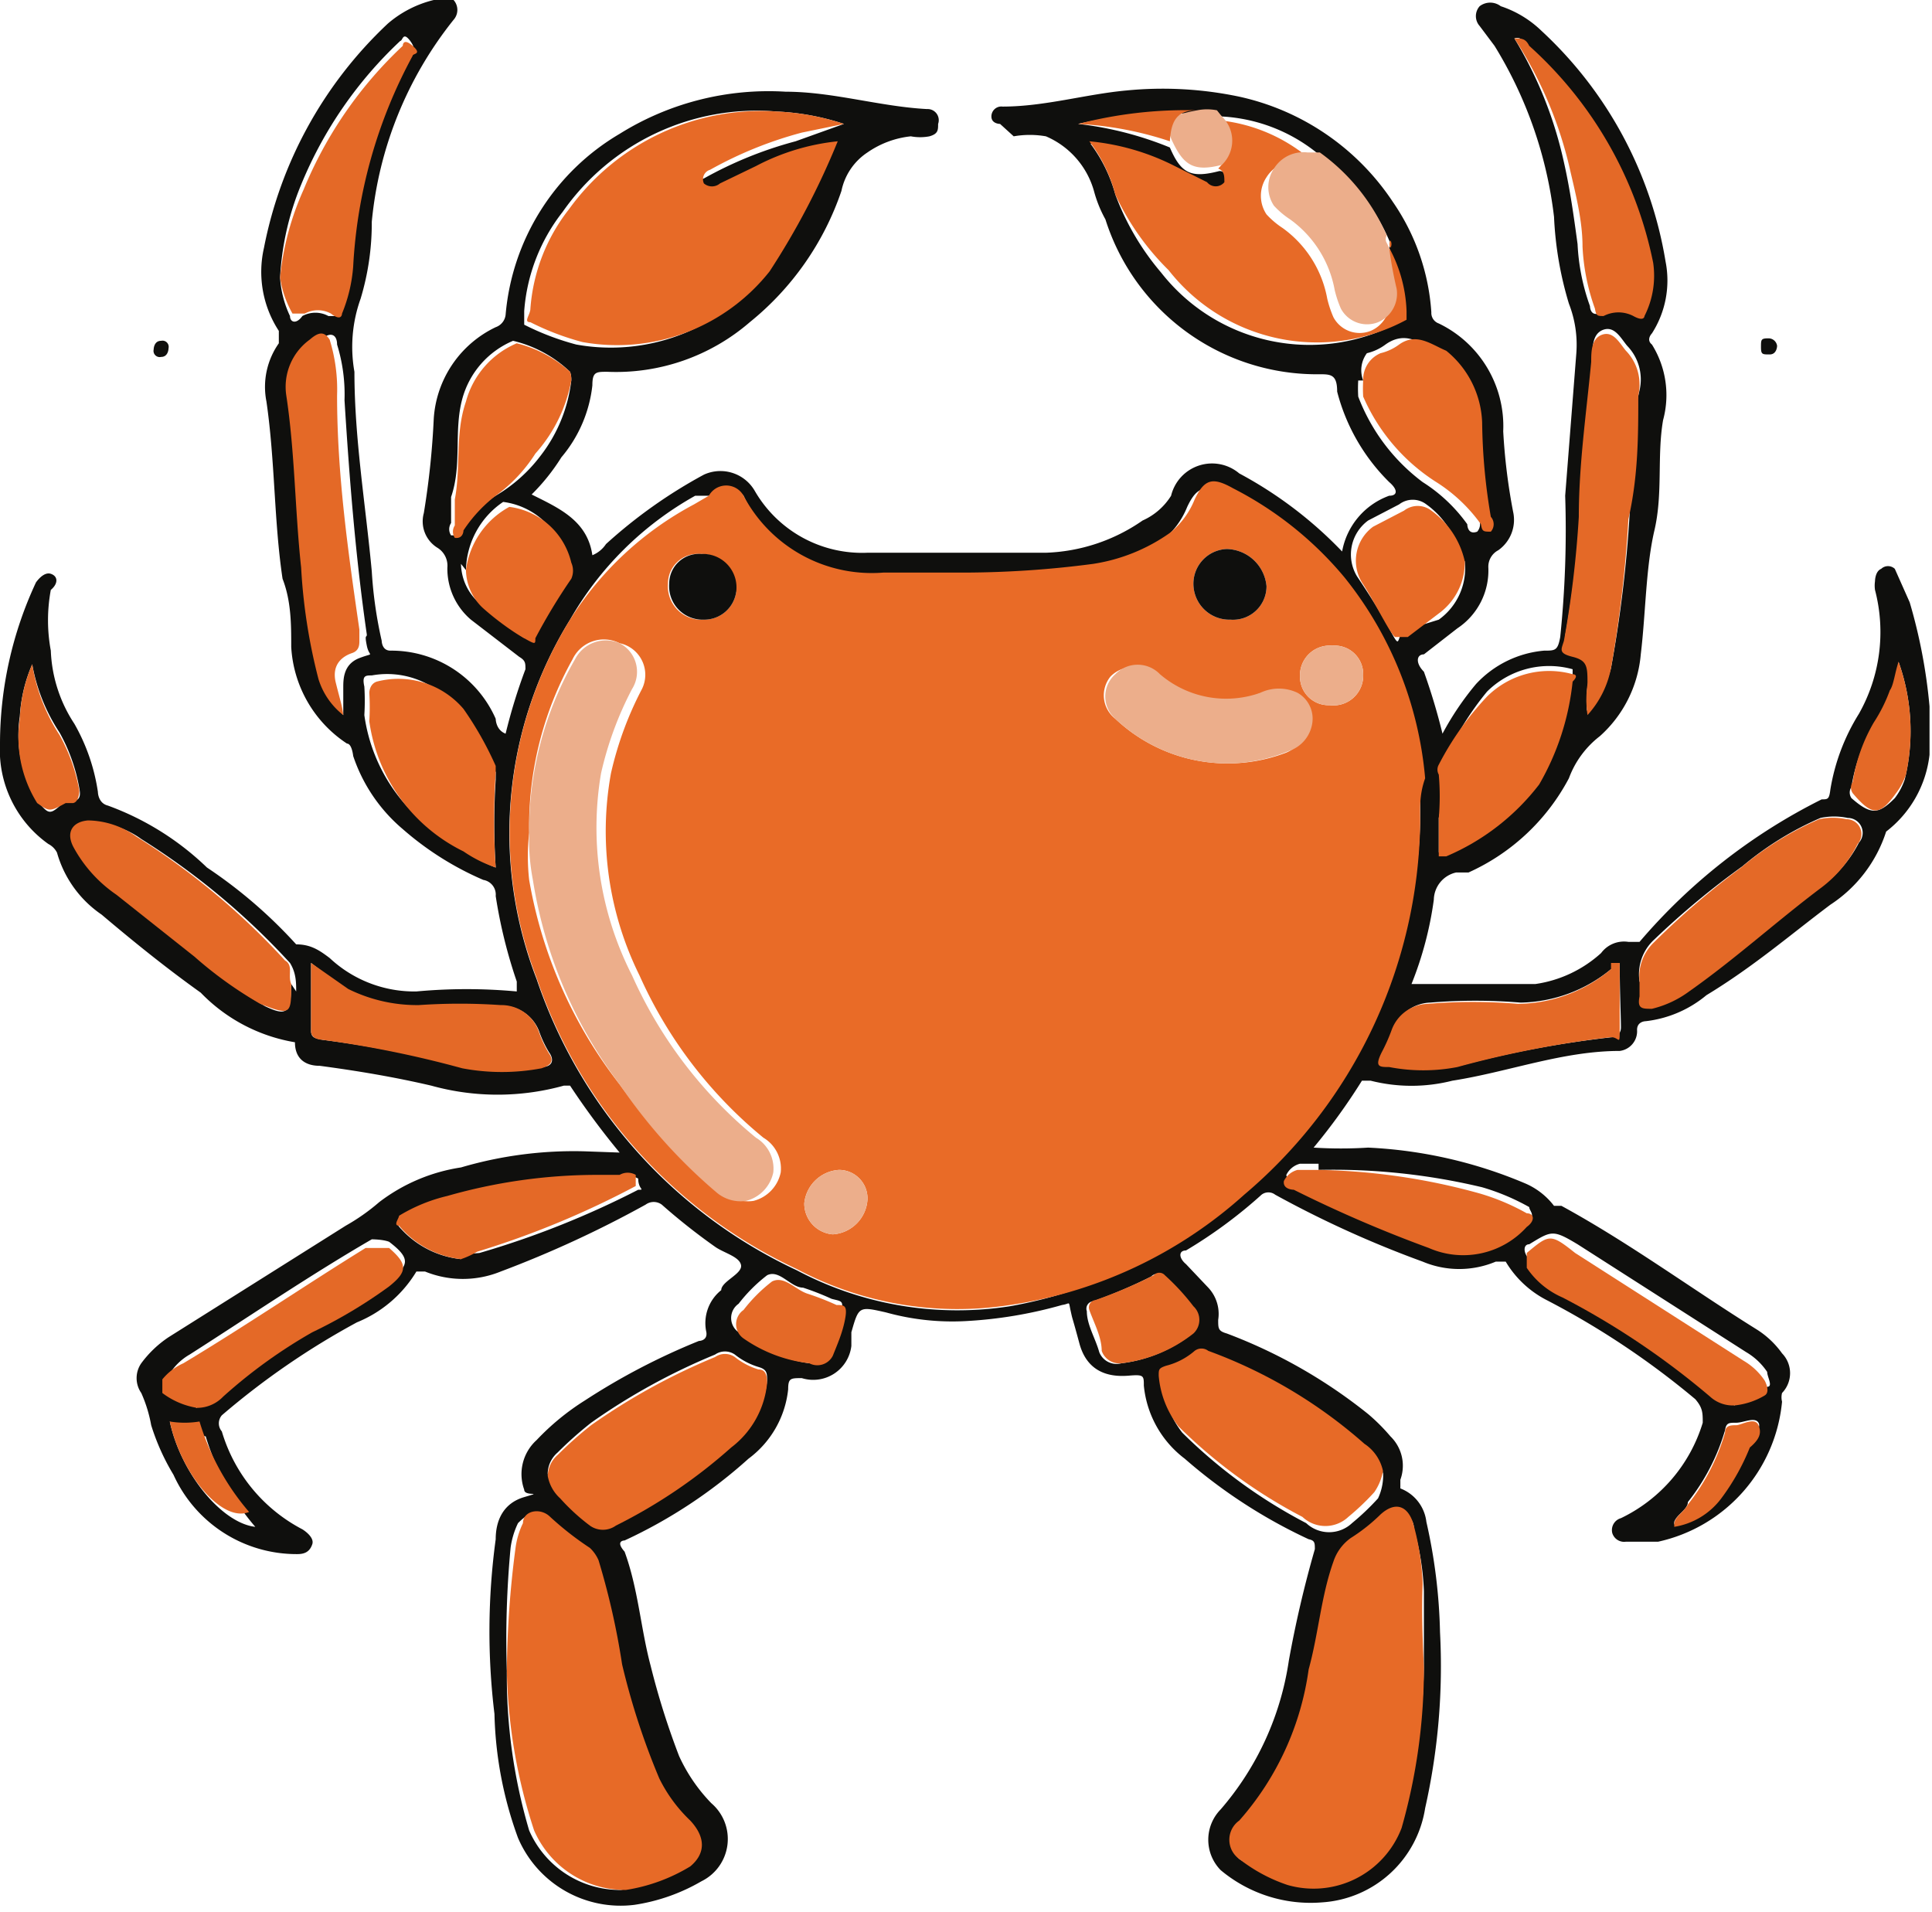 <svg id="Layer_1" data-name="Layer 1" xmlns="http://www.w3.org/2000/svg" viewBox="0 0 15.59 15.43"><defs><style>.cls-1{fill:#ecae8b;}.cls-2{fill:#0f0f0d;}.cls-3{fill:#e96b27;}.cls-4{fill:#e76a27;}.cls-5{fill:#e46927;}</style></defs><title>Artboard 97</title><path class="cls-1" d="M15.57,5.7h0v.4h0Z"/><path class="cls-2" d="M15.57,5.7v.39a.91.91,0,0,1-.35.62s0,0,0,0a1.11,1.11,0,0,1-.45.59c-.32.24-.62.5-1,.73a.93.93,0,0,1-.49.21s-.07,0-.07.07a.16.16,0,0,1-.14.17c-.46,0-.9.17-1.35.24a1.34,1.34,0,0,1-.66,0s-.05,0-.07,0a4.91,4.91,0,0,1-.39.54,3.49,3.49,0,0,0,.44,0,3.68,3.68,0,0,1,1.27.29.58.58,0,0,1,.23.18l.06,0c.55.3,1.05.67,1.58,1a.73.73,0,0,1,.2.19.23.23,0,0,1,0,.32.14.14,0,0,0,0,.07,1.28,1.28,0,0,1-1,1.13l-.26,0a.1.1,0,0,1-.11-.07.1.1,0,0,1,.07-.12,1.26,1.26,0,0,0,.66-.77c0-.08,0-.12-.06-.19a6.6,6.6,0,0,0-1.2-.8.82.82,0,0,1-.33-.31s0,0-.08,0a.76.76,0,0,1-.59,0,8.5,8.5,0,0,1-1.19-.54.09.09,0,0,0-.11,0,3.84,3.84,0,0,1-.61.45c-.06,0-.06.06,0,.11l.18.19a.31.31,0,0,1,.08.26c0,.07,0,.09.07.11a4.16,4.16,0,0,1,1.14.65,1.53,1.53,0,0,1,.18.18.33.33,0,0,1,.08.35s0,.06,0,.07a.33.33,0,0,1,.21.27,4.42,4.42,0,0,1,.11.89,5.22,5.22,0,0,1-.12,1.42.9.9,0,0,1-.83.76,1.13,1.13,0,0,1-.82-.26.35.35,0,0,1,0-.49,2.36,2.36,0,0,0,.55-1.2,9,9,0,0,1,.21-.9c0-.05,0-.07-.05-.08a4.22,4.22,0,0,1-1-.65.84.84,0,0,1-.33-.59c0-.08,0-.09-.12-.08s-.33,0-.4-.26-.05-.17-.07-.26,0-.06-.07-.05a3.53,3.53,0,0,1-.78.13,2,2,0,0,1-.64-.07c-.22-.05-.22-.05-.28.16l0,.11a.31.31,0,0,1-.4.26c-.09,0-.11,0-.11.09a.8.8,0,0,1-.32.56,4,4,0,0,1-1,.66s-.08,0,0,.09c.11.3.13.62.21.92a6.18,6.18,0,0,0,.23.73,1.35,1.35,0,0,0,.26.38.38.38,0,0,1-.08.63,1.52,1.52,0,0,1-.54.19.9.9,0,0,1-.94-.54,3.11,3.11,0,0,1-.19-1A5.5,5.5,0,0,1,4,12.42c0-.15.06-.29.23-.34s0,0,0-.06a.37.37,0,0,1,.1-.4,2,2,0,0,1,.39-.32,5.36,5.36,0,0,1,.92-.48s.07,0,.06-.07a.34.34,0,0,1,.12-.34c0-.07.17-.13.16-.2s-.14-.1-.21-.15a5,5,0,0,1-.43-.34.11.11,0,0,0-.13,0,8.82,8.82,0,0,1-1.17.54.81.81,0,0,1-.61,0,0,0,0,0,0-.07,0,1,1,0,0,1-.48.41,6.21,6.21,0,0,0-1.09.75.1.1,0,0,0,0,.13,1.31,1.31,0,0,0,.65.79s.1.06.08.12-.06.08-.12.08a1.09,1.09,0,0,1-1-.64,1.81,1.81,0,0,1-.18-.4,1.12,1.12,0,0,0-.08-.26.21.21,0,0,1,0-.24.88.88,0,0,1,.22-.21l1.43-.9a1.65,1.65,0,0,0,.27-.19,1.44,1.44,0,0,1,.66-.28,3.22,3.22,0,0,1,1-.13L5,9.3a6.25,6.25,0,0,1-.4-.54s0,0-.05,0a2,2,0,0,1-1.07,0c-.3-.07-.6-.12-.9-.16-.12,0-.2-.06-.2-.19s0,0,0,0a1.37,1.37,0,0,1-.76-.4c-.28-.2-.54-.41-.8-.63a.9.9,0,0,1-.36-.5.16.16,0,0,0-.07-.07A.93.93,0,0,1,0,6a3.08,3.08,0,0,1,.29-1.3v0s.06-.09.12-.07.06.08,0,.13a1.34,1.34,0,0,0,0,.49,1.15,1.15,0,0,0,.19.59,1.57,1.57,0,0,1,.19.55s0,.09.08.11A2.27,2.27,0,0,1,1.67,7a3.87,3.87,0,0,1,.72.62.09.09,0,0,0,0,0c.12,0,.19.05.27.11A1,1,0,0,0,3.36,8a4.39,4.39,0,0,1,.81,0s0-.06,0-.08A4,4,0,0,1,4,7.23a.12.12,0,0,0-.1-.13,2.46,2.46,0,0,1-.65-.41,1.32,1.32,0,0,1-.4-.59S2.84,6,2.8,6a1,1,0,0,1-.45-.78c0-.18,0-.37-.07-.55-.07-.47-.06-.95-.13-1.43a.61.61,0,0,1,.1-.47s0-.07,0-.1A.87.87,0,0,1,2.13,2a3.36,3.36,0,0,1,1-1.81A.89.89,0,0,1,3.5,0a.13.13,0,0,1,.16,0,.12.12,0,0,1,0,.16A3.07,3.07,0,0,0,3,1.79a2.11,2.11,0,0,1-.09.62A1.15,1.15,0,0,0,2.86,3c0,.54.09,1.07.14,1.61a3.43,3.43,0,0,0,.08.56s0,.08.07.08A.92.92,0,0,1,4,5.8s0,.09.08.12a4.48,4.48,0,0,1,.16-.52c0-.05,0-.07-.05-.1L3.8,5a.54.54,0,0,1-.19-.42.17.17,0,0,0-.08-.16.25.25,0,0,1-.11-.28,6.53,6.53,0,0,0,.08-.76A.88.88,0,0,1,4,2.64a.12.12,0,0,0,.08-.1A1.88,1.88,0,0,1,5,1.08,2.27,2.27,0,0,1,6.34.74c.38,0,.76.12,1.14.14A.09.09,0,0,1,7.57,1c0,.05,0,.08-.07.1a.4.4,0,0,1-.15,0A.75.75,0,0,0,7,1.23a.49.49,0,0,0-.21.31A2.32,2.32,0,0,1,6.05,2.6,1.65,1.65,0,0,1,4.9,3c-.09,0-.12,0-.12.11a1.08,1.08,0,0,1-.25.58,1.66,1.66,0,0,1-.24.3c.22.11.45.21.49.49a.24.24,0,0,0,.11-.09,4,4,0,0,1,.79-.56.32.32,0,0,1,.41.13A1,1,0,0,0,7,4.46c.35,0,.69,0,1,0h.44a1.45,1.45,0,0,0,.78-.26A.52.52,0,0,0,9.45,4,.34.34,0,0,1,10,3.82a3.31,3.31,0,0,1,.83.63A.59.59,0,0,1,11.21,4c.07,0,.07-.05,0-.11a1.58,1.58,0,0,1-.42-.73,0,0,0,0,1,0,0c0-.15-.06-.14-.17-.14A1.79,1.79,0,0,1,8.92,1.77a1,1,0,0,1-.09-.22.68.68,0,0,0-.39-.45.75.75,0,0,0-.26,0L8.07,1S8,1,8,.94A.08.08,0,0,1,8.09.86c.34,0,.67-.1,1-.13A3,3,0,0,1,10,.78a2,2,0,0,1,1.24.85,1.77,1.77,0,0,1,.31.89.09.09,0,0,0,.06.09.92.92,0,0,1,.52.87,4.81,4.81,0,0,0,.08.65.3.3,0,0,1-.12.31.15.15,0,0,0-.08.14.56.56,0,0,1-.25.49l-.27.21c-.06,0-.07.07,0,.14a5,5,0,0,1,.15.5,2.33,2.33,0,0,1,.27-.4.85.85,0,0,1,.55-.27c.09,0,.11,0,.13-.11A8.39,8.39,0,0,0,12.63,4l.09-1.15a.91.91,0,0,0-.06-.4,2.85,2.85,0,0,1-.12-.7A3.38,3.38,0,0,0,12.06.37L11.94.21a.12.12,0,0,1,0-.16.14.14,0,0,1,.17,0,.86.86,0,0,1,.33.2,3.25,3.25,0,0,1,1,1.86.79.79,0,0,1-.11.58s-.05.05,0,.09a.77.77,0,0,1,.09.61c-.05.29,0,.59-.07.89s-.07.67-.11,1a1,1,0,0,1-.33.66.76.76,0,0,0-.25.34,1.71,1.71,0,0,1-.81.76l-.1,0a.23.23,0,0,0-.18.22,2.85,2.85,0,0,1-.18.68c.34,0,.66,0,1,0a1,1,0,0,0,.53-.25.23.23,0,0,1,.22-.09s.06,0,.09,0A4.67,4.67,0,0,1,14.7,6.45c.05,0,.06,0,.07-.08A1.66,1.66,0,0,1,15,5.76a1.34,1.34,0,0,0,.13-1,.25.25,0,0,1,0-.07s0-.08.05-.1a.08.08,0,0,1,.11,0l.12.27A4.33,4.33,0,0,1,15.57,5.7Zm-2.06,6.6a.59.59,0,0,0,.38-.23,1.81,1.81,0,0,0,.23-.41c0-.06.1-.13.07-.18s-.12,0-.18,0-.08,0-.09.06a1.69,1.69,0,0,1-.3.58c0,.06-.09.1-.11.16s0,0,0,0ZM9.82.92a.41.41,0,0,0-.16,0A3.45,3.45,0,0,0,8.7,1a2.78,2.78,0,0,1,.74.19c.09.21.17.25.4.19.05,0,.08.06.05.11a.09.09,0,0,1-.14,0l-.26-.13a1.91,1.91,0,0,0-.69-.2A1.22,1.22,0,0,1,9,1.57a2.09,2.09,0,0,0,.37.63,1.52,1.52,0,0,0,1.92.4s0,0,0-.07A1.15,1.15,0,0,0,11.21,2h0a.06.06,0,0,0,0-.06,1.61,1.61,0,0,0-.54-.67l0,0h0A1.34,1.34,0,0,0,9.86.94h0S9.84.92,9.82.92Zm1.64,5.72c0-.11,0-.22,0-.33a3,3,0,0,0-.65-1.62A2.86,2.86,0,0,0,9.89,4c-.16-.09-.23-.08-.31.09a.66.66,0,0,1-.2.27,1.45,1.45,0,0,1-.62.25,8.07,8.07,0,0,1-1,.07c-.23,0-.46,0-.69,0A1.17,1.17,0,0,1,6,4a.16.16,0,0,0-.24,0L5.61,4A2.65,2.65,0,0,0,4.6,5a3.27,3.27,0,0,0-.27,2.9,4,4,0,0,0,2.1,2.35,2.76,2.76,0,0,0,1.72.29A3.61,3.61,0,0,0,10,9.61,4,4,0,0,0,11.46,6.64ZM6.81,1A2,2,0,0,0,6.27.9a1.91,1.91,0,0,0-1.73.81,1.47,1.47,0,0,0-.31.8c0,.05,0,.09,0,.11a2.14,2.14,0,0,0,.42.16,1.57,1.57,0,0,0,1.51-.57,6.15,6.15,0,0,0,.55-1,1.81,1.81,0,0,0-.66.2l-.29.14a.1.1,0,0,1-.13,0,.08.08,0,0,1,.05-.11,3.19,3.19,0,0,1,.74-.3Zm4.68,12.47c0-.2,0-.42,0-.63a2.09,2.09,0,0,0-.08-.5c0-.14-.15-.16-.26-.06a1.43,1.43,0,0,1-.24.19.38.38,0,0,0-.14.19c-.1.28-.12.58-.2.87A2.32,2.32,0,0,1,10,14.73.19.19,0,0,0,10,15a1.3,1.3,0,0,0,.38.17.76.76,0,0,0,.92-.46A4.69,4.69,0,0,0,11.49,13.45Zm-7.4,0a4.39,4.39,0,0,0,.18,1.3.8.8,0,0,0,.74.48,1.42,1.42,0,0,0,.52-.19c.16-.1.17-.23,0-.37a1.2,1.2,0,0,1-.25-.34,5.82,5.82,0,0,1-.3-.92,6,6,0,0,0-.19-.84.3.3,0,0,0-.07-.1,2.51,2.51,0,0,1-.32-.25c-.08-.08-.17,0-.22.05a.66.66,0,0,0-.06.2A7.93,7.93,0,0,0,4.09,13.49Zm.33-1.58a.32.32,0,0,0,.1.18,1.65,1.65,0,0,0,.24.22.18.18,0,0,0,.21,0,4.23,4.23,0,0,0,.93-.63.74.74,0,0,0,.29-.52c0-.06,0-.09-.07-.11a.57.57,0,0,1-.19-.1.14.14,0,0,0-.16,0,5.1,5.1,0,0,0-1,.55,3.08,3.08,0,0,0-.27.24A.23.23,0,0,0,4.42,11.91Zm6.74,0a.35.35,0,0,0-.12-.19,3.94,3.94,0,0,0-1.26-.75.09.09,0,0,0-.11,0,.56.56,0,0,1-.23.12s-.07,0-.06.08a.77.77,0,0,0,.16.41,4.12,4.12,0,0,0,1,.73.27.27,0,0,0,.37,0,2,2,0,0,0,.21-.2A.44.44,0,0,0,11.16,11.87ZM2.77,5.77c0-.08,0-.15,0-.22s0-.19.13-.24.08,0,.06-.1,0-.06,0-.09c-.09-.62-.14-1.25-.18-1.89a1.36,1.36,0,0,0-.06-.45c0-.1-.08-.11-.16,0a.47.47,0,0,0-.19.45c.07.46.07.93.12,1.39a4.56,4.56,0,0,0,.14.9A.59.59,0,0,0,2.77,5.77Zm10,0A.78.78,0,0,0,13,5.39a10.24,10.24,0,0,0,.15-1.24c0-.32,0-.65.08-1a.39.39,0,0,0-.1-.36c-.05-.06-.1-.16-.19-.13s-.09.14-.09.22c0,.42-.06.83-.1,1.25a8.44,8.44,0,0,1-.12,1c0,.07,0,.11.07.13s.15.08.12.22A.87.87,0,0,0,12.81,5.77ZM4,7a5.51,5.51,0,0,1,0-.71s0,0,0-.06a2.72,2.72,0,0,0-.32-.51A.69.69,0,0,0,3,5.45c-.05,0-.08,0-.06.09a1.89,1.89,0,0,1,0,.23A1.38,1.38,0,0,0,3.7,6.82,1.05,1.05,0,0,0,4,7Zm-1.61,1c0-.07,0-.15-.05-.23a5.82,5.82,0,0,0-1.2-1,.68.68,0,0,0-.39-.13c-.14,0-.18.09-.12.21a1.1,1.1,0,0,0,.35.39l.63.5a3.22,3.22,0,0,0,.53.38C2.31,8.2,2.35,8.18,2.35,7.94Zm10.88,0V8c0,.09,0,.11.1.1a.83.83,0,0,0,.3-.14c.37-.26.71-.57,1.07-.84A1,1,0,0,0,15,6.8a.12.12,0,0,0-.09-.2.53.53,0,0,0-.22,0,2.55,2.55,0,0,0-.63.39,6.53,6.53,0,0,0-.71.59A.38.38,0,0,0,13.23,7.92ZM11.61,6.6v.27s0,.07.06,0a1.86,1.86,0,0,0,.75-.58,2.08,2.08,0,0,0,.27-.83s0,0,0-.06a.71.71,0,0,0-.69.18,2.4,2.4,0,0,0-.34.55.08.08,0,0,0,0,.08A2,2,0,0,1,11.61,6.6Zm-7-3.53A.19.19,0,0,0,4.6,3a1,1,0,0,0-.46-.25h0a.71.71,0,0,0-.41.47c-.07.26,0,.53-.09.79l0,.21a.09.09,0,0,0,0,.1c.05,0,.05,0,.07-.06A1.16,1.16,0,0,1,4,4a1.24,1.24,0,0,0,.36-.32A1.22,1.22,0,0,0,4.61,3.07Zm6.35,0a1.11,1.11,0,0,0,0,.13,1.55,1.55,0,0,0,.52.69,1.29,1.29,0,0,1,.36.34s0,.09.08.06a.09.09,0,0,0,0-.12,4.77,4.77,0,0,1-.07-.76.78.78,0,0,0-.29-.58c-.12-.09-.24-.15-.38-.05a.41.41,0,0,1-.15.07A.23.23,0,0,0,11,3.07Zm2.11,4.7h0L13,7.82a1.18,1.18,0,0,1-.73.27,4.43,4.43,0,0,0-.73,0,.32.32,0,0,0-.29.21,1.42,1.42,0,0,1-.08.18c-.06.08,0,.11.06.12a1.45,1.45,0,0,0,.55,0A8.36,8.36,0,0,1,13,8.37s.08,0,.08-.08S13.07,8,13.07,7.77ZM2.26,2.24a.84.84,0,0,0,.08.31c0,.05.05.07.1,0a.22.22,0,0,1,.21,0c.05,0,.07,0,.09,0a1.24,1.24,0,0,0,.09-.38A4,4,0,0,1,3.31.41s.06,0,0-.08-.06,0-.08,0a3.31,3.31,0,0,0-.8,1.16A2.27,2.27,0,0,0,2.26,2.24Zm.25,5.53v.55c0,.06.05.06.09.07a8.67,8.67,0,0,1,1.13.22,1.72,1.72,0,0,0,.64,0c.08,0,.11-.05.06-.12a.89.89,0,0,1-.08-.17A.32.32,0,0,0,4,8.12a4.85,4.85,0,0,0-.66,0A1.25,1.25,0,0,1,2.81,8ZM12.22.31a3.27,3.27,0,0,1,.4,1c.05.22.08.44.11.66a1.71,1.71,0,0,0,.1.5s0,.08.07.06a.26.26,0,0,1,.24,0s.07,0,.09,0a.72.72,0,0,0,.07-.43,3.2,3.2,0,0,0-1-1.75S12.28.29,12.22.31Zm1.77,11a.59.59,0,0,0,.27-.12c.05,0,0-.08,0-.12a.52.52,0,0,0-.17-.16l-1.36-.87c-.2-.12-.21-.11-.39,0h0c-.05,0-.05.07,0,.12a.67.67,0,0,0,.29.24,6.36,6.36,0,0,1,1.19.8A.27.27,0,0,0,14,11.34Zm-12.4,0a.29.29,0,0,0,.21-.09,4.12,4.12,0,0,1,.72-.52,3.9,3.9,0,0,0,.62-.37c.17-.12.17-.18,0-.31l0,0C3.09,10,3,10,3,10c-.5.29-1,.63-1.47.93a.46.46,0,0,0-.17.17s0,.08,0,.11A.63.63,0,0,0,1.59,11.36Zm9.05-1.92h-.15a.17.17,0,0,0-.11.09s0,.05.08.07a10.53,10.53,0,0,0,1.09.47.69.69,0,0,0,.79-.17c.05-.05,0-.08,0-.11a1.8,1.8,0,0,0-.38-.16A5.17,5.17,0,0,0,10.64,9.44Zm-6.92.72a.66.66,0,0,0,.15,0A7.19,7.19,0,0,0,5.15,9.6c.06,0,0,0,0-.09a.13.13,0,0,0-.13,0l-.19,0a4.4,4.4,0,0,0-1.2.17,1.34,1.34,0,0,0-.39.16s-.08,0,0,.08A.76.76,0,0,0,3.72,10.16Zm0-5.56a.43.43,0,0,0,.13.3c.11.1.23.17.33.26s.06,0,.09,0a4.71,4.71,0,0,1,.29-.48.16.16,0,0,0,0-.13.59.59,0,0,0-.5-.45h0A.68.68,0,0,0,3.76,4.6Zm8.06-.07a.69.69,0,0,0-.27-.41.18.18,0,0,0-.22,0l-.25.13a.34.34,0,0,0-.09.45c.1.15.19.29.27.44s.05.07.1,0L11.61,5A.51.51,0,0,0,11.82,4.53ZM6.53,11a.14.14,0,0,0,.15-.11c0-.1.06-.2.1-.3s0-.09-.07-.11a2.18,2.18,0,0,0-.23-.09c-.1,0-.19-.15-.29-.1a1.25,1.25,0,0,0-.23.23v0a.14.14,0,0,0,0,.23A1.15,1.15,0,0,0,6.53,11Zm2.52,0a1.15,1.15,0,0,0,.56-.23.15.15,0,0,0,0-.22,1.84,1.84,0,0,0-.23-.25.06.06,0,0,0-.09,0,3.9,3.9,0,0,1-.47.2.06.06,0,0,0-.05.08c0,.11.07.22.1.33A.15.15,0,0,0,9.05,11Zm6.27-5.67c0,.09,0,.19-.08.28a1.26,1.26,0,0,1-.13.26,1.38,1.38,0,0,0-.17.48.08.08,0,0,0,0,.09c.16.14.22.13.35,0a.53.53,0,0,0,.08-.15A1.66,1.66,0,0,0,15.32,5.34ZM.26,5.36a1.23,1.23,0,0,0-.1.42,1,1,0,0,0,.14.68c.1.12.1.12.23,0l.06,0c.06,0,.06-.05.05-.1a1.42,1.42,0,0,0-.16-.45A1.47,1.47,0,0,1,.26,5.36Zm1.11,6.11c.09.42.42.82.69.85a0,0,0,0,0,0,0,2,2,0,0,1-.4-.73s0,0,0,0A.74.74,0,0,1,1.37,11.47Z"/><path class="cls-2" d="M1.36,2.81s0,.07-.06.07a.05.05,0,0,1-.06-.06s0-.07.06-.07A.05.05,0,0,1,1.36,2.81Z"/><path class="cls-2" d="M14.34,2.79s0,.07-.06.07-.07,0-.07-.06,0-.07.06-.07A.07.07,0,0,1,14.34,2.79Z"/><path class="cls-3" d="M11.46,6.64a4,4,0,0,1-1.42,3,3.61,3.61,0,0,1-1.89.89,2.76,2.76,0,0,1-1.72-.29,4,4,0,0,1-2.1-2.35A3.27,3.27,0,0,1,4.6,5a2.65,2.65,0,0,1,1-.93L5.72,4A.16.16,0,0,1,6,4a1.17,1.17,0,0,0,1.13.62c.23,0,.46,0,.69,0a8.07,8.07,0,0,0,1-.07,1.45,1.45,0,0,0,.62-.25.66.66,0,0,0,.2-.27c.08-.17.15-.18.31-.09a2.86,2.86,0,0,1,.9.72,3,3,0,0,1,.65,1.62C11.45,6.42,11.46,6.53,11.46,6.64Zm-7.19.08a1.71,1.71,0,0,0,0,.38A3.7,3.7,0,0,0,5,8.75a4.33,4.33,0,0,0,.84.87.3.3,0,0,0,.24.07.3.3,0,0,0,.22-.23.29.29,0,0,0-.14-.28,3.58,3.58,0,0,1-1-1.31,2.62,2.62,0,0,1-.23-1.63,2.78,2.78,0,0,1,.25-.68A.26.26,0,0,0,5,5.19a.28.28,0,0,0-.38.13A2.76,2.76,0,0,0,4.27,6.72Zm5.65-.56a1.32,1.32,0,0,0,.44-.08.28.28,0,0,0,.19-.23.24.24,0,0,0-.12-.24.35.35,0,0,0-.3,0,.82.82,0,0,1-.81-.15.25.25,0,0,0-.36,0A.24.24,0,0,0,9,5.8,1.32,1.32,0,0,0,9.92,6.16ZM9.93,5a.27.27,0,0,0,.29-.27.33.33,0,0,0-.32-.3.28.28,0,0,0-.27.28A.29.29,0,0,0,9.93,5Zm-4-.25a.27.27,0,0,0-.28-.28.24.24,0,0,0-.26.24A.27.27,0,0,0,5.68,5,.26.26,0,0,0,5.94,4.78ZM7,9.68a.23.23,0,0,0-.23-.24.3.3,0,0,0-.28.27.25.25,0,0,0,.23.25A.3.3,0,0,0,7,9.68Zm4-4.24a.23.23,0,0,0-.25-.23.24.24,0,0,0-.26.25.23.23,0,0,0,.24.23A.24.24,0,0,0,11,5.44Z"/><path class="cls-4" d="M6.81,1l-.34.07a3.19,3.19,0,0,0-.74.3.08.08,0,0,0-.05.11.1.1,0,0,0,.13,0l.29-.14a1.81,1.81,0,0,1,.66-.2,6.15,6.15,0,0,1-.55,1.05,1.57,1.57,0,0,1-1.51.57,2.14,2.14,0,0,1-.42-.16c-.06,0,0-.06,0-.11a1.47,1.47,0,0,1,.31-.8A1.91,1.91,0,0,1,6.27.9,2,2,0,0,1,6.81,1Z"/><path class="cls-4" d="M11.49,13.45a4.69,4.69,0,0,1-.18,1.3.76.76,0,0,1-.92.46A1.3,1.3,0,0,1,10,15a.19.19,0,0,1,0-.31,2.32,2.32,0,0,0,.56-1.22c.08-.29.1-.59.2-.87a.38.38,0,0,1,.14-.19,1.43,1.43,0,0,0,.24-.19c.11-.1.21-.08.26.06a2.09,2.09,0,0,1,.08.5C11.47,13,11.48,13.25,11.49,13.45Z"/><path class="cls-4" d="M4.09,13.49a7.93,7.93,0,0,1,.07-1,.66.66,0,0,1,.06-.2c0-.1.14-.13.22-.05a2.51,2.51,0,0,0,.32.25.3.3,0,0,1,.07.1,6,6,0,0,1,.19.84,5.82,5.82,0,0,0,.3.92,1.2,1.2,0,0,0,.25.34c.13.14.12.27,0,.37a1.42,1.42,0,0,1-.52.19.8.8,0,0,1-.74-.48A4.39,4.39,0,0,1,4.09,13.49Z"/><path class="cls-4" d="M11.21,2a1.15,1.15,0,0,1,.14.51s0,.05,0,.07a1.52,1.52,0,0,1-1.92-.4A2.09,2.09,0,0,1,9,1.57a1.22,1.22,0,0,0-.21-.43,1.91,1.91,0,0,1,.69.2l.26.13a.09.09,0,0,0,.14,0c0-.05,0-.09-.05-.11a.27.27,0,0,0,0-.39,1.34,1.34,0,0,1,.76.33l-.1,0a.28.28,0,0,0-.27.13.27.27,0,0,0,0,.3.69.69,0,0,0,.13.11.9.9,0,0,1,.36.57.88.88,0,0,0,.05.15.24.24,0,0,0,.3.11.25.25,0,0,0,.15-.27A3.23,3.23,0,0,1,11.21,2Z"/><path class="cls-4" d="M4.42,11.91a.23.23,0,0,1,.08-.17,3.08,3.08,0,0,1,.27-.24,5.1,5.1,0,0,1,1-.55.14.14,0,0,1,.16,0,.57.57,0,0,0,.19.1c.06,0,.07.05.07.11a.74.74,0,0,1-.29.52,4.23,4.23,0,0,1-.93.63.18.18,0,0,1-.21,0,1.65,1.65,0,0,1-.24-.22A.32.32,0,0,1,4.42,11.91Z"/><path class="cls-4" d="M11.16,11.87a.44.44,0,0,1-.07.17,2,2,0,0,1-.21.2.27.27,0,0,1-.37,0,4.12,4.12,0,0,1-1-.73.77.77,0,0,1-.16-.41c0-.05,0-.06.06-.08a.56.56,0,0,0,.23-.12.09.09,0,0,1,.11,0,3.94,3.94,0,0,1,1.26.75A.35.35,0,0,1,11.16,11.87Z"/><path class="cls-5" d="M2.77,5.77a.59.59,0,0,1-.2-.29,4.56,4.56,0,0,1-.14-.9c-.05-.46-.05-.93-.12-1.39a.47.47,0,0,1,.19-.45c.08-.07.12-.06.16,0a1.36,1.36,0,0,1,.06.45c0,.64.09,1.27.18,1.89,0,0,0,.06,0,.09s0,.08-.06.1-.17.08-.13.24S2.76,5.69,2.77,5.77Z"/><path class="cls-5" d="M12.81,5.77a.87.87,0,0,1,0-.25c0-.14,0-.19-.12-.22s-.09-.06-.07-.13a8.44,8.44,0,0,0,.12-1c0-.42.06-.83.1-1.25,0-.08,0-.19.09-.22s.14.07.19.13a.39.39,0,0,1,.1.36c0,.32,0,.65-.08,1A10.24,10.24,0,0,1,13,5.39.78.78,0,0,1,12.81,5.77Z"/><path class="cls-4" d="M4,7a1.05,1.05,0,0,1-.26-.13,1.38,1.38,0,0,1-.76-1.05,1.89,1.89,0,0,0,0-.23s0-.07.06-.09a.69.69,0,0,1,.7.22A2.72,2.72,0,0,1,4,6.18s0,0,0,.06A5.51,5.51,0,0,0,4,7Z"/><path class="cls-5" d="M2.35,7.94c0,.24,0,.26-.25.16a3.22,3.22,0,0,1-.53-.38l-.63-.5a1.1,1.1,0,0,1-.35-.39c-.06-.12,0-.2.12-.21a.68.68,0,0,1,.39.13,5.82,5.82,0,0,1,1.2,1C2.37,7.79,2.32,7.87,2.35,7.94Z"/><path class="cls-5" d="M13.23,7.92a.38.38,0,0,1,.11-.31A6.53,6.53,0,0,1,14.05,7a2.55,2.55,0,0,1,.63-.39.53.53,0,0,1,.22,0,.12.12,0,0,1,.09.2,1,1,0,0,1-.29.35c-.36.27-.7.58-1.07.84a.83.83,0,0,1-.3.14c-.08,0-.12,0-.1-.1Z"/><path class="cls-4" d="M11.61,6.6a2,2,0,0,0,0-.35.08.08,0,0,1,0-.08A2.4,2.4,0,0,1,12,5.62a.71.71,0,0,1,.69-.18s.06,0,0,.06a2.08,2.08,0,0,1-.27.83,1.86,1.86,0,0,1-.75.58s-.06,0-.06,0Z"/><path class="cls-4" d="M4.61,3.07a1.22,1.22,0,0,1-.29.59A1.24,1.24,0,0,1,4,4a1.16,1.16,0,0,0-.26.28s0,.07-.07.06a.09.09,0,0,1,0-.1l0-.21c.05-.26,0-.53.09-.79a.71.71,0,0,1,.41-.47h0A1,1,0,0,1,4.6,3,.19.19,0,0,1,4.61,3.07Z"/><path class="cls-4" d="M11,3.07a.23.23,0,0,1,.14-.22.41.41,0,0,0,.15-.07c.14-.1.26,0,.38.05a.78.78,0,0,1,.29.58,4.77,4.77,0,0,0,.07.76.09.09,0,0,1,0,.12c-.06,0-.07,0-.08-.06a1.29,1.29,0,0,0-.36-.34A1.55,1.55,0,0,1,11,3.2,1.11,1.11,0,0,1,11,3.07Z"/><path class="cls-5" d="M13.07,7.77c0,.18,0,.35,0,.52s0,.07-.08.08a8.36,8.36,0,0,0-1.23.24,1.45,1.45,0,0,1-.55,0c-.08,0-.12,0-.06-.12a1.42,1.42,0,0,0,.08-.18.32.32,0,0,1,.29-.21,4.43,4.43,0,0,1,.73,0A1.18,1.18,0,0,0,13,7.82L13,7.77Z"/><path class="cls-5" d="M2.26,2.24a2.27,2.27,0,0,1,.19-.71A3.31,3.31,0,0,1,3.25.37s0-.07.08,0,0,.06,0,.08a4,4,0,0,0-.48,1.7,1.24,1.24,0,0,1-.09.38s0,.07-.09,0a.22.22,0,0,0-.21,0s-.08,0-.1,0A.84.84,0,0,1,2.26,2.24Z"/><path class="cls-5" d="M2.51,7.77l.3.21a1.25,1.25,0,0,0,.57.13,4.85,4.85,0,0,1,.66,0,.32.32,0,0,1,.31.22.89.89,0,0,0,.08.17c.05.07,0,.1-.06.12a1.72,1.72,0,0,1-.64,0A8.67,8.67,0,0,0,2.6,8.39s-.09,0-.09-.07Z"/><path class="cls-5" d="M12.22.31c.06,0,.09,0,.12.06a3.2,3.2,0,0,1,1,1.75.72.72,0,0,1-.07.43s0,.05-.09,0a.26.26,0,0,0-.24,0c-.05,0-.06,0-.07-.06a1.71,1.71,0,0,1-.1-.5c0-.22-.06-.44-.11-.66A3.27,3.27,0,0,0,12.22.31Z"/><path class="cls-5" d="M14,11.34a.27.27,0,0,1-.2-.07,6.36,6.36,0,0,0-1.19-.8.67.67,0,0,1-.29-.24c0-.05,0-.08,0-.12h0c.18-.15.19-.16.39,0l1.36.87a.52.52,0,0,1,.17.16s.05.09,0,.12A.59.59,0,0,1,14,11.34Z"/><path class="cls-5" d="M1.59,11.36a.63.63,0,0,1-.28-.12s0-.07,0-.11A.46.46,0,0,1,1.48,11c.5-.3,1-.64,1.47-.93.08,0,.14,0,.19,0l0,0c.15.13.15.19,0,.31a3.9,3.9,0,0,1-.62.37,4.12,4.12,0,0,0-.72.52A.29.29,0,0,1,1.59,11.36Z"/><path class="cls-1" d="M11.21,2a3.23,3.23,0,0,0,.06.33.25.25,0,0,1-.15.27.24.24,0,0,1-.3-.11.88.88,0,0,1-.05-.15.9.9,0,0,0-.36-.57.69.69,0,0,1-.13-.11.27.27,0,0,1,0-.3.28.28,0,0,1,.27-.13l.1,0h0a0,0,0,0,0,0,0,1.61,1.61,0,0,1,.54.67.06.06,0,0,0,0,.06Z"/><path class="cls-5" d="M10.64,9.44a5.17,5.17,0,0,1,1.3.19,1.8,1.8,0,0,1,.38.16c.06,0,.07.06,0,.11a.69.69,0,0,1-.79.17,10.53,10.53,0,0,1-1.09-.47s-.09,0-.08-.07a.17.17,0,0,1,.11-.09Z"/><path class="cls-5" d="M3.72,10.16a.76.76,0,0,1-.5-.27c-.05,0,0-.06,0-.08a1.34,1.34,0,0,1,.39-.16,4.4,4.4,0,0,1,1.2-.17l.19,0a.13.13,0,0,1,.13,0s0,.06,0,.09a7.19,7.19,0,0,1-1.28.53A.66.66,0,0,1,3.72,10.16Z"/><path class="cls-4" d="M3.76,4.6a.68.68,0,0,1,.35-.51h0a.59.59,0,0,1,.5.45.16.16,0,0,1,0,.13,4.71,4.71,0,0,0-.29.48c0,.05,0,.05-.09,0S4,5,3.89,4.9A.43.43,0,0,1,3.76,4.6Z"/><path class="cls-4" d="M11.82,4.53a.51.51,0,0,1-.21.42l-.25.19s-.07,0-.1,0-.17-.29-.27-.44a.34.34,0,0,1,.09-.45l.25-.13a.18.18,0,0,1,.22,0A.69.69,0,0,1,11.82,4.53Z"/><path class="cls-5" d="M6.53,11A1.15,1.15,0,0,1,6,10.8a.14.14,0,0,1,0-.23v0a1.25,1.25,0,0,1,.23-.23c.1-.05.19.07.29.1a2.18,2.18,0,0,1,.23.09c.06,0,.09,0,.07.11s-.06.2-.1.3A.14.14,0,0,1,6.53,11Z"/><path class="cls-5" d="M9.05,11a.15.15,0,0,1-.16-.1c0-.11-.06-.22-.1-.33a.06.06,0,0,1,.05-.08,3.9,3.9,0,0,0,.47-.2.06.06,0,0,1,.09,0,1.84,1.84,0,0,1,.23.25.15.15,0,0,1,0,.22A1.15,1.15,0,0,1,9.05,11Z"/><path class="cls-5" d="M15.32,5.34a1.66,1.66,0,0,1,.06.91.53.53,0,0,1-.08.15c-.13.18-.19.19-.35,0a.08.08,0,0,1,0-.09,1.38,1.38,0,0,1,.17-.48,1.26,1.26,0,0,0,.13-.26C15.28,5.53,15.29,5.43,15.32,5.34Z"/><path class="cls-5" d="M.26,5.36a1.47,1.47,0,0,0,.22.57,1.42,1.42,0,0,1,.16.45s0,.09-.05.1l-.06,0c-.13.07-.13.07-.23,0a1,1,0,0,1-.14-.68A1.23,1.23,0,0,1,.26,5.36Z"/><path class="cls-1" d="M9.86.94a.27.27,0,0,1,0,.39c-.23.06-.31,0-.4-.19S9.5.92,9.66.89a.41.41,0,0,1,.16,0l0,0Z"/><path class="cls-5" d="M1.37,11.47a.74.74,0,0,0,.24,0s0,0,0,0a2,2,0,0,0,.4.73,0,0,0,0,1,0,0C1.79,12.29,1.46,11.89,1.37,11.47Z"/><path class="cls-5" d="M13.51,12.3c0-.06.08-.1.11-.16a1.69,1.69,0,0,0,.3-.58c0-.06.05-.06.09-.06s.15-.07.18,0,0,.12-.07.18a1.81,1.81,0,0,1-.23.41.59.59,0,0,1-.38.23Z"/><path class="cls-5" d="M9.66.89c-.16,0-.21.08-.22.25A2.78,2.78,0,0,0,8.7,1,3.45,3.45,0,0,1,9.66.89Z"/><path class="cls-4" d="M11.22,2a.06.06,0,0,1,0-.06A.06.06,0,0,1,11.22,2Z"/><path class="cls-4" d="M10.65,1.3a0,0,0,0,1,0,0Z"/><path class="cls-4" d="M9.86.94l0,0S9.85.92,9.86.94Z"/><path class="cls-5" d="M13.51,12.3v0s0,0,0,0Z"/><path class="cls-1" d="M4.27,6.72a2.76,2.76,0,0,1,.37-1.4A.28.28,0,0,1,5,5.19a.26.26,0,0,1,.1.37,2.78,2.78,0,0,0-.25.68A2.62,2.62,0,0,0,5.1,7.87a3.58,3.58,0,0,0,1,1.31.29.29,0,0,1,.14.28.3.3,0,0,1-.22.23.3.3,0,0,1-.24-.07A4.33,4.33,0,0,1,5,8.75,3.7,3.7,0,0,1,4.3,7.1,1.71,1.71,0,0,1,4.27,6.72Z"/><path class="cls-1" d="M9.92,6.16A1.32,1.32,0,0,1,9,5.8a.24.24,0,0,1,0-.36.25.25,0,0,1,.36,0,.82.82,0,0,0,.81.15.35.35,0,0,1,.3,0,.24.24,0,0,1,.12.24.28.28,0,0,1-.19.23A1.32,1.32,0,0,1,9.92,6.16Z"/><path class="cls-2" d="M9.93,5a.29.29,0,0,1-.3-.29.28.28,0,0,1,.27-.28.33.33,0,0,1,.32.3A.27.27,0,0,1,9.93,5Z"/><path class="cls-2" d="M5.94,4.78A.26.26,0,0,1,5.68,5a.27.27,0,0,1-.28-.29.24.24,0,0,1,.26-.24A.27.27,0,0,1,5.94,4.78Z"/><path class="cls-1" d="M7,9.68a.3.3,0,0,1-.28.28.25.25,0,0,1-.23-.25.3.3,0,0,1,.28-.27A.23.23,0,0,1,7,9.68Z"/><path class="cls-1" d="M11,5.44a.24.24,0,0,1-.27.25.23.23,0,0,1-.24-.23.24.24,0,0,1,.26-.25A.23.23,0,0,1,11,5.44Z"/></svg>
